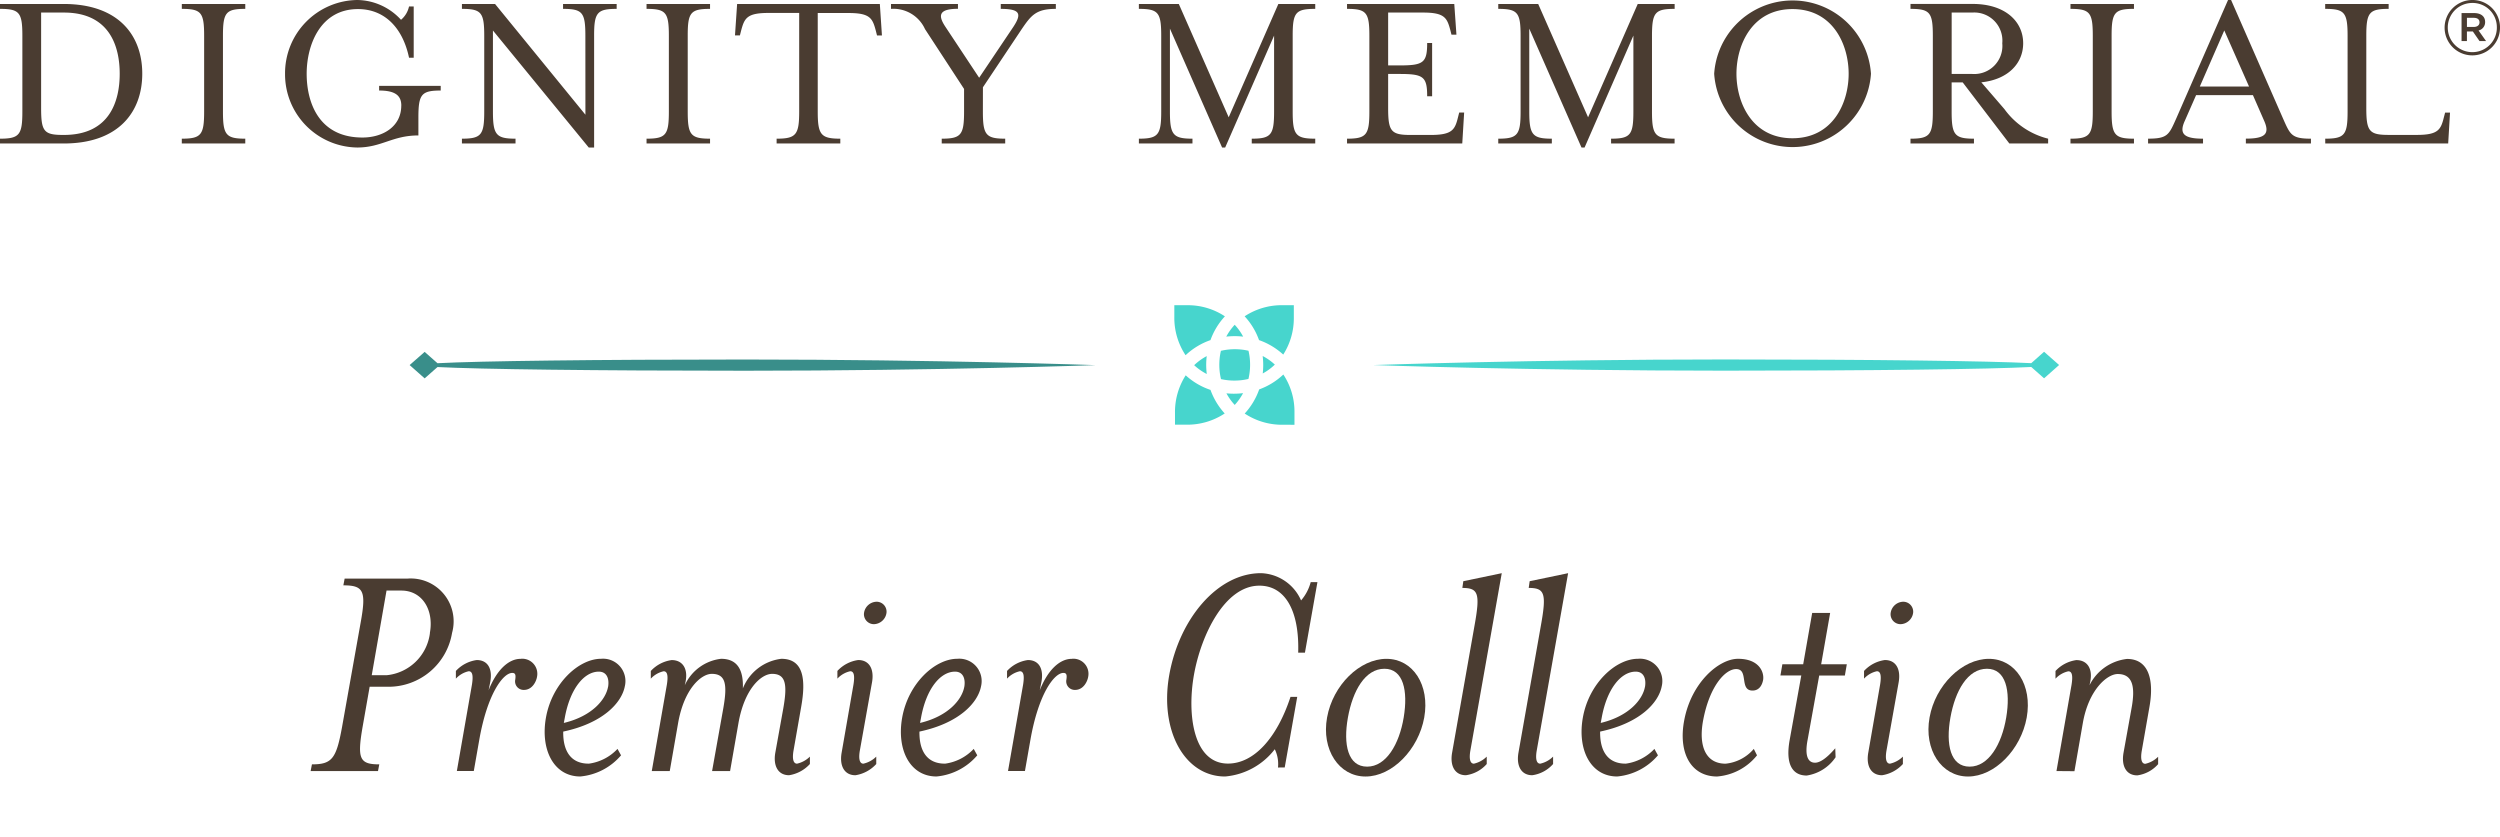 <svg id="Group_4866" data-name="Group 4866" xmlns="http://www.w3.org/2000/svg" xmlns:xlink="http://www.w3.org/1999/xlink" width="169.003" height="56.582" viewBox="0 0 169.003 56.582">
  <defs>
    <clipPath id="clip-path">
      <path id="Path_2803" data-name="Path 2803" d="M26.217,23.412l1.015.9.868-.766c2.875.146,10.553.249,20.787.249,13.092,0,23.706-.379,23.706-.379s-10.613-.379-23.706-.379c-10.233,0-17.912.1-20.787.25l-.868-.766Z" transform="translate(-26.217 -22.517)" fill="none"/>
    </clipPath>
    <linearGradient id="linear-gradient" x1="12.187" y1="722.236" x2="12.21" y2="722.236" gradientUnits="objectBoundingBox">
      <stop offset="0" stop-color="#398e8a"/>
      <stop offset="0.167" stop-color="#398e8a"/>
      <stop offset="0.261" stop-color="#3ca09b"/>
      <stop offset="0.416" stop-color="#41b7b1"/>
      <stop offset="0.583" stop-color="#44c8c0"/>
      <stop offset="0.766" stop-color="#46d1ca"/>
      <stop offset="1" stop-color="#47d5cd"/>
    </linearGradient>
    <clipPath id="clip-path-2">
      <path id="Path_2804" data-name="Path 2804" d="M132.371,23.283c-2.875-.146-10.554-.25-20.788-.25-13.092,0-23.7.379-23.7.379s10.612.379,23.7.379c10.234,0,17.913-.1,20.788-.249l.866.766,1.016-.9-1.016-.895Z" transform="translate(-87.878 -22.517)" fill="none"/>
    </clipPath>
    <linearGradient id="linear-gradient-2" x1="10.783" y1="722.236" x2="10.806" y2="722.236" gradientUnits="objectBoundingBox">
      <stop offset="0" stop-color="#47d5cd"/>
      <stop offset="0.234" stop-color="#46d1ca"/>
      <stop offset="0.417" stop-color="#44c8c0"/>
      <stop offset="0.584" stop-color="#41b7b1"/>
      <stop offset="0.739" stop-color="#3ca09b"/>
      <stop offset="0.833" stop-color="#398e8a"/>
      <stop offset="1" stop-color="#398e8a"/>
    </linearGradient>
  </defs>
  <path id="Path_2775" data-name="Path 2775" d="M0,9.7H4.307c3.7,0,5.31-2.122,5.31-4.717S8.012.269,4.307.269H0V.6c1.32,0,1.512.25,1.512,1.822V7.535c0,1.573-.191,1.84-1.512,1.84ZM2.78.849H4.322c3.1,0,3.77,2.3,3.77,4.137s-.667,4.136-3.77,4.136H4.259c-1.3,0-1.479-.25-1.479-1.823ZM16.581,9.7V9.375c-1.319,0-1.509-.267-1.509-1.84V2.423C15.072.85,15.262.6,16.581.6V.269H12.291V.6C13.61.6,13.8.85,13.8,2.423V7.535c0,1.573-.191,1.84-1.51,1.84V9.7ZM27.126,7.141c0,1.416-1.243,2.156-2.626,2.156-2.944,0-3.769-2.36-3.769-4.311S21.654.614,24.2.614c1.78,0,3.021,1.241,3.451,3.287h.316V.439H27.65a1.625,1.625,0,0,1-.541.9A4.075,4.075,0,0,0,24.15,0a4.949,4.949,0,0,0-4.88,4.986,4.949,4.949,0,0,0,4.88,4.986c1.655,0,2.37-.816,4.134-.816V7.96c0-1.575.19-1.84,1.509-1.84V5.806H25.629V6.12c1.1,0,1.5.346,1.5,1.021m12.446.614L33.466.269H31.227V.6c1.319,0,1.508.251,1.508,1.824V7.535c0,1.573-.189,1.84-1.508,1.84V9.7H34.85V9.375c-1.32,0-1.527-.267-1.527-1.84V2.062L39.8,9.972h.363V2.423C40.159.85,40.366.6,41.687.6V.269H38.063V.6c1.32,0,1.509.251,1.509,1.824ZM48,9.7V9.375c-1.32,0-1.509-.267-1.509-1.84V2.423C46.489.85,46.678.6,48,.6V.269H43.707V.6c1.319,0,1.509.251,1.509,1.824V7.535c0,1.573-.19,1.84-1.509,1.84V9.7ZM59.478.269H49.83l-.144,2.122h.333l.08-.316c.223-.834.382-1.2,1.845-1.2h2.082V7.535c0,1.573-.207,1.84-1.526,1.84V9.7h4.306V9.375c-1.318,0-1.526-.267-1.526-1.84V.88h2.082c1.464,0,1.623.361,1.845,1.2l.08.316h.333ZM66.447,5.9,69.07,1.968C69.705,1.039,70.039.6,71.376.6V.269H67.653V.6c1.337,0,1.416.345.861,1.2L66.192,5.256,63.9,1.795c-.476-.725-.476-1.2.859-1.2V.269H60.232V.6a2.344,2.344,0,0,1,2.3,1.369l2.64,4.042V7.535c0,1.573-.191,1.84-1.51,1.84V9.7h4.291V9.375c-1.319,0-1.509-.267-1.509-1.84ZM79.088,1.935l3.527,8.037h.208L86.13,2.407V7.535c0,1.573-.191,1.84-1.51,1.84V9.7h4.292V9.375c-1.336,0-1.525-.267-1.525-1.84V2.423C87.386.85,87.575.6,88.912.6V.269H86.418l-3.357,7.66L79.689.269h-2.7V.6C78.308.6,78.5.85,78.5,2.423V7.535c0,1.573-.193,1.84-1.51,1.84V9.7h3.622V9.375c-1.32,0-1.524-.267-1.524-1.84ZM91.061,9.7h7.79l.127-2.091h-.335l-.079.314c-.206.837-.381,1.2-1.842,1.2h-1.37c-1.319,0-1.512-.25-1.512-1.824V5h.794c1.593,0,1.844.188,1.844,1.509h.335v-3.6h-.335c0,1.324-.251,1.513-1.844,1.513H93.84V.849H96.2c1.461,0,1.622.363,1.842,1.18l.079.314h.336L98.311.269h-7.25V.6c1.318,0,1.51.25,1.51,1.822V7.534c0,1.574-.192,1.841-1.51,1.841ZM103.38,1.935l3.531,8.037h.208l3.3-7.565V7.535c0,1.573-.189,1.84-1.508,1.84V9.7h4.293V9.375c-1.337,0-1.528-.267-1.528-1.84V2.423C111.68.85,111.871.6,113.208.6V.269h-2.495l-3.357,7.66L103.984.269h-2.7V.6c1.318,0,1.51.251,1.51,1.824V7.535c0,1.573-.192,1.84-1.51,1.84V9.7h3.622V9.375c-1.319,0-1.525-.267-1.525-1.84Zm23.1,3.052a5.312,5.312,0,0,0-10.6,0,5.312,5.312,0,0,0,10.6,0M121.171.614c2.753,0,3.8,2.421,3.8,4.373s-1.049,4.359-3.8,4.359c-2.733,0-3.784-2.408-3.784-4.359S118.439.614,121.171.614M133.335,5h-1.4V.849h1.4a1.9,1.9,0,0,1,2.021,2.077A1.9,1.9,0,0,1,133.335,5m.605.565c1.8-.188,2.829-1.273,2.829-2.642,0-1.465-1.205-2.657-3.417-2.657h-4.2V.6c1.32,0,1.51.25,1.51,1.822V7.534c0,1.574-.19,1.841-1.51,1.841V9.7h4.29V9.375c-1.319,0-1.509-.267-1.509-1.841V5.568h.747L135.834,9.7h2.622V9.375a5.2,5.2,0,0,1-2.956-2ZM144.259,9.7V9.375c-1.32,0-1.512-.267-1.512-1.84V2.423c0-1.573.191-1.824,1.512-1.824V.269h-4.292V.6c1.319,0,1.508.251,1.508,1.824V7.535c0,1.573-.189,1.84-1.508,1.84V9.7Zm4.2-3.27H152.3l.764,1.747c.381.863.078,1.195-1.241,1.195V9.7h4.4V9.375c-1.318,0-1.4-.267-1.89-1.369L150.824,0h-.206l-3.5,8.005c-.492,1.1-.572,1.369-1.906,1.369V9.7h3.715V9.375c-1.318,0-1.62-.346-1.237-1.195Zm3.579-.58H148.71l1.654-3.792Zm5.152,3.85H165.5l.125-2.09h-.332l-.082.316c-.206.833-.38,1.194-1.826,1.194h-1.91c-1.318,0-1.51-.25-1.51-1.823V2.423c0-1.573.192-1.824,1.51-1.824V.269h-4.29V.6C158.5.6,158.7.85,158.7,2.423V7.535c0,1.573-.193,1.84-1.512,1.84Z" transform="translate(0 0)" fill="#4a3c31"/>
  <path id="Path_2776" data-name="Path 2776" d="M156.454,1.875v-.01A1.876,1.876,0,0,1,158.328,0,1.855,1.855,0,0,1,160.2,1.853v.013a1.873,1.873,0,0,1-3.746.01m3.532-.01V1.853A1.637,1.637,0,0,0,158.328.2a1.655,1.655,0,0,0-1.659,1.662v.01a1.659,1.659,0,0,0,3.318-.01M157.6.885h.859c.418,0,.734.2.734.6a.57.57,0,0,1-.444.575l.507.715h-.443l-.45-.65h-.4v.65H157.6Zm.827.936c.247,0,.387-.128.387-.308,0-.2-.139-.308-.387-.308h-.463v.617Z" transform="translate(8.804)" fill="#4a3c31"/>
  <rect id="Rectangle_3642" data-name="Rectangle 3642" width="133.09" height="21.125" transform="translate(16.813 35.457)" fill="none"/>
  <rect id="Rectangle_3643" data-name="Rectangle 3643" width="133.09" height="21.125" transform="translate(16.813 35.456)" fill="none"/>
  <path id="Path_2777" data-name="Path 2777" d="M29.441,40.7a4.352,4.352,0,0,1-4.314,3.642H23.87l-.476,2.71c-.37,2.146-.218,2.536,1.127,2.536l-.087.455H19.88l.088-.455c1.365,0,1.648-.39,2.038-2.536L23.262,40c.391-2.145.194-2.514-1.17-2.514l.087-.456h4.249A2.9,2.9,0,0,1,29.441,40.7m-1.5,0c.282-1.561-.521-2.861-1.93-2.861h-1l-1,5.723h1A3.263,3.263,0,0,0,27.946,40.7" transform="translate(1.119 2.084)" fill="#4a3c31"/>
  <path id="Path_2778" data-name="Path 2778" d="M33.556,42.163a1.019,1.019,0,0,1,1.106,1.214c-.043.283-.3.889-.888.889a.578.578,0,0,1-.585-.694c.043-.3.021-.455-.2-.455-.628,0-1.69,1.431-2.233,4.531l-.369,2.1H29.242l1.019-5.832c.087-.543.064-.912-.218-.912a1.674,1.674,0,0,0-.867.5v-.52a2.356,2.356,0,0,1,1.409-.737c.759,0,1.084.607.912,1.5l-.109.542c.542-1.365,1.345-2.124,2.167-2.124" transform="translate(1.642 2.373)" fill="#4a3c31"/>
  <path id="Path_2779" data-name="Path 2779" d="M37.831,49.253a3.253,3.253,0,0,0,1.951-1l.239.435a4.106,4.106,0,0,1-2.754,1.43c-1.8,0-2.71-1.821-2.32-3.99.412-2.3,2.212-3.967,3.729-3.967a1.513,1.513,0,0,1,1.6,1.864c-.217,1.128-1.5,2.494-4.163,3.058-.022,1.321.521,2.167,1.713,2.167m1.322-5.2c.087-.542-.088-1.019-.63-1.019-1,0-1.95,1.171-2.3,3.122l-.065.346c1.908-.454,2.84-1.582,2.992-2.449" transform="translate(1.962 2.373)" fill="#4a3c31"/>
  <path id="Path_2780" data-name="Path 2780" d="M50.476,42.163c1.5,0,1.67,1.387,1.344,3.23l-.52,2.97c-.087.5-.043.888.239.888a1.792,1.792,0,0,0,.867-.476v.5A2.4,2.4,0,0,1,51,50.033c-.759,0-1.084-.651-.933-1.518l.543-3.014c.281-1.6.172-2.32-.759-2.32-.716,0-1.864.976-2.276,3.338l-.564,3.231H45.794l.759-4.249c.281-1.6.172-2.32-.782-2.32-.694,0-1.864.976-2.276,3.338l-.563,3.231H41.717l1.019-5.832c.087-.543.064-.912-.217-.912a1.673,1.673,0,0,0-.868.5v-.52a2.358,2.358,0,0,1,1.41-.737c.758,0,1.127.607.932,1.5l-.043.2A3.085,3.085,0,0,1,46.4,42.163c1.127,0,1.517.781,1.475,2a3.21,3.21,0,0,1,2.6-2" transform="translate(2.344 2.373)" fill="#4a3c31"/>
  <path id="Path_2781" data-name="Path 2781" d="M55.353,49.457a1.787,1.787,0,0,0,.867-.476v.5a2.4,2.4,0,0,1-1.409.759c-.759,0-1.085-.651-.933-1.518l.8-4.6c.087-.543.064-.912-.218-.912a1.665,1.665,0,0,0-.867.5v-.521a2.356,2.356,0,0,1,1.409-.737c.759,0,1.085.628.933,1.5l-.824,4.618c-.087.5-.043.888.239.888m1.561-10.189a.884.884,0,0,1-.845.759.673.673,0,0,1-.673-.759.881.881,0,0,1,.845-.758.673.673,0,0,1,.673.758" transform="translate(3.016 2.167)" fill="#4a3c31"/>
  <path id="Path_2782" data-name="Path 2782" d="M60.63,49.253a3.256,3.256,0,0,0,1.951-1l.239.435a4.106,4.106,0,0,1-2.754,1.43c-1.8,0-2.71-1.821-2.32-3.99.412-2.3,2.211-3.967,3.729-3.967a1.513,1.513,0,0,1,1.6,1.864c-.218,1.128-1.5,2.494-4.163,3.058-.022,1.321.521,2.167,1.713,2.167m1.321-5.2c.088-.542-.087-1.019-.628-1.019-1,0-1.95,1.171-2.3,3.122l-.065.346c1.908-.454,2.84-1.582,2.991-2.449" transform="translate(3.244 2.373)" fill="#4a3c31"/>
  <path id="Path_2783" data-name="Path 2783" d="M68.83,42.163a1.019,1.019,0,0,1,1.106,1.214c-.043.283-.3.889-.888.889a.579.579,0,0,1-.586-.694c.043-.3.021-.455-.2-.455-.628,0-1.69,1.431-2.233,4.531l-.369,2.1H64.516l1.019-5.832c.086-.543.063-.912-.218-.912a1.674,1.674,0,0,0-.867.5v-.52a2.356,2.356,0,0,1,1.409-.737c.759,0,1.084.607.912,1.5l-.109.542c.542-1.365,1.344-2.124,2.167-2.124" transform="translate(3.627 2.373)" fill="#4a3c31"/>
  <path id="Path_2784" data-name="Path 2784" d="M82.191,49.821a2.289,2.289,0,0,0-.217-1.236,4.747,4.747,0,0,1-3.36,1.843c-2.732,0-4.445-3.1-3.772-6.873s3.251-6.872,6.2-6.872a3.069,3.069,0,0,1,2.709,1.843,3.091,3.091,0,0,0,.651-1.237h.455l-.845,4.77h-.456c.087-2.818-.867-4.531-2.623-4.531-2.342,0-3.946,3.339-4.423,6.027s-.043,6,2.3,6c1.756,0,3.317-1.734,4.226-4.509h.455l-.845,4.77Z" transform="translate(4.203 2.064)" fill="#4a3c31"/>
  <path id="Path_2785" data-name="Path 2785" d="M87.536,50.12c-1.8,0-2.991-1.821-2.6-3.988.391-2.191,2.212-3.967,4.011-3.967s2.949,1.777,2.558,3.967c-.39,2.167-2.167,3.988-3.967,3.988m1.279-7.284c-1.3,0-2.146,1.475-2.472,3.3s0,3.317,1.3,3.317c1.279,0,2.167-1.5,2.471-3.317s-.021-3.3-1.3-3.3" transform="translate(4.775 2.373)" fill="#4a3c31"/>
  <path id="Path_2786" data-name="Path 2786" d="M93.629,37.681l.064-.455,2.6-.542L94.171,48.673c-.087.5-.043.888.239.888a1.793,1.793,0,0,0,.867-.477v.5a2.29,2.29,0,0,1-1.409.758c-.759,0-1.085-.65-.933-1.518l1.518-8.606c.39-2.167.26-2.536-.824-2.536" transform="translate(5.228 2.064)" fill="#4a3c31"/>
  <path id="Path_2787" data-name="Path 2787" d="M97.876,37.681l.064-.455,2.6-.542L98.418,48.673c-.087.5-.043.888.239.888a1.793,1.793,0,0,0,.867-.477v.5a2.29,2.29,0,0,1-1.409.758c-.759,0-1.084-.65-.933-1.518L98.7,40.217c.39-2.167.26-2.536-.824-2.536" transform="translate(5.467 2.064)" fill="#4a3c31"/>
  <path id="Path_2788" data-name="Path 2788" d="M104.193,49.253a3.253,3.253,0,0,0,1.951-1l.239.435a4.106,4.106,0,0,1-2.754,1.43c-1.8,0-2.71-1.821-2.32-3.99.412-2.3,2.212-3.967,3.729-3.967a1.513,1.513,0,0,1,1.6,1.864c-.217,1.128-1.5,2.494-4.163,3.058-.022,1.321.521,2.167,1.713,2.167m1.322-5.2c.087-.542-.088-1.019-.63-1.019-1,0-1.95,1.171-2.3,3.122l-.065.346c1.908-.454,2.84-1.582,2.992-2.449" transform="translate(5.696 2.373)" fill="#4a3c31"/>
  <path id="Path_2789" data-name="Path 2789" d="M110.027,50.12c-1.8,0-2.644-1.627-2.233-3.794.477-2.558,2.342-4.163,3.642-4.163,1.431,0,1.779.912,1.692,1.431-.065.346-.261.716-.716.716-.911,0-.239-1.453-1.106-1.453-.737,0-1.8,1.149-2.233,3.469-.324,1.734.173,2.927,1.518,2.927a2.88,2.88,0,0,0,1.908-1l.217.435a3.835,3.835,0,0,1-2.688,1.43" transform="translate(6.06 2.373)" fill="#4a3c31"/>
  <path id="Path_2790" data-name="Path 2790" d="M115.788,47.792c-.2,1.019-.021,1.561.5,1.561.281,0,.716-.218,1.366-.976l.022.607a2.877,2.877,0,0,1-1.952,1.236c-.975,0-1.452-.781-1.148-2.428l.781-4.336h-1.41l.131-.759h1.408l.607-3.468h1.215L116.7,42.7h1.734l-.131.759h-1.734Z" transform="translate(6.412 2.207)" fill="#4a3c31"/>
  <path id="Path_2791" data-name="Path 2791" d="M121.057,49.457a1.8,1.8,0,0,0,.868-.476v.5a2.4,2.4,0,0,1-1.409.759c-.759,0-1.085-.651-.933-1.518l.8-4.6c.087-.543.064-.912-.218-.912a1.665,1.665,0,0,0-.867.5v-.521a2.356,2.356,0,0,1,1.409-.737c.759,0,1.084.628.933,1.5l-.824,4.618c-.087.5-.043.888.238.888m1.562-10.189a.884.884,0,0,1-.846.759.673.673,0,0,1-.672-.759.881.881,0,0,1,.845-.758.673.673,0,0,1,.673.758" transform="translate(6.713 2.167)" fill="#4a3c31"/>
  <path id="Path_2792" data-name="Path 2792" d="M126.095,50.12c-1.8,0-2.992-1.821-2.6-3.988.39-2.191,2.212-3.967,4.011-3.967s2.949,1.777,2.558,3.967c-.39,2.167-2.167,3.988-3.966,3.988m1.278-7.284c-1.3,0-2.146,1.475-2.471,3.3s0,3.317,1.3,3.317c1.279,0,2.167-1.5,2.472-3.317s-.022-3.3-1.3-3.3" transform="translate(6.945 2.373)" fill="#4a3c31"/>
  <path id="Path_2793" data-name="Path 2793" d="M131.617,49.751l1.019-5.832c.087-.542.064-.911-.218-.911a1.674,1.674,0,0,0-.867.5v-.521a2.361,2.361,0,0,1,1.409-.737c.759,0,1.127.607.933,1.5l-.043.2a3.24,3.24,0,0,1,2.537-1.778c1.452,0,1.842,1.388,1.517,3.231l-.52,2.97c-.088.5-.043.888.239.888a1.79,1.79,0,0,0,.866-.477v.5a2.284,2.284,0,0,1-1.409.759c-.758,0-1.084-.651-.932-1.518l.542-3.012c.26-1.41.109-2.321-.933-2.321-.715,0-1.973,1.063-2.363,3.339l-.563,3.23Z" transform="translate(7.403 2.373)" fill="#4a3c31"/>
  <path id="Path_2794" data-name="Path 2794" d="M79.623,21.586a4.992,4.992,0,0,0-.558-.032,5.075,5.075,0,0,0-.584.032,3.771,3.771,0,0,1,.571-.8,3.767,3.767,0,0,1,.57.8" transform="translate(4.416 1.17)" fill="#47d5cd"/>
  <path id="Path_2795" data-name="Path 2795" d="M77.6,21.893a4.7,4.7,0,0,0-1.682,1.021,4.57,4.57,0,0,1-.761-2.6v-.78h.836a4.552,4.552,0,0,1,2.583.751,4.711,4.711,0,0,0-.976,1.609" transform="translate(4.229 1.099)" fill="#47d5cd"/>
  <path id="Path_2796" data-name="Path 2796" d="M79.051,25.957a3.818,3.818,0,0,1-.56-.783,5.019,5.019,0,0,0,.5.025,5.11,5.11,0,0,0,.625-.038,3.848,3.848,0,0,1-.567.8" transform="translate(4.417 1.416)" fill="#47d5cd"/>
  <path id="Path_2797" data-name="Path 2797" d="M82.261,27.365a4.567,4.567,0,0,1-2.6-.758,4.708,4.708,0,0,0,.978-1.632,4.691,4.691,0,0,0,1.633-1.006,4.541,4.541,0,0,1,.753,2.584v.813Z" transform="translate(4.483 1.349)" fill="#47d5cd"/>
  <path id="Path_2798" data-name="Path 2798" d="M81.634,23.365a3.713,3.713,0,0,1-.819.6,4.793,4.793,0,0,0,.033-.56,5.053,5.053,0,0,0-.037-.621,3.779,3.779,0,0,1,.823.582" transform="translate(4.547 1.282)" fill="#47d5cd"/>
  <path id="Path_2799" data-name="Path 2799" d="M80.006,24.358a4.007,4.007,0,0,1-.949.112,4.144,4.144,0,0,1-.907-.1,4.1,4.1,0,0,1-.114-.958,4.185,4.185,0,0,1,.108-.954,4.146,4.146,0,0,1,1.864-.005,4.076,4.076,0,0,1,.109.934,4.157,4.157,0,0,1-.111.969" transform="translate(4.391 1.258)" fill="#47d5cd"/>
  <path id="Path_2800" data-name="Path 2800" d="M77.277,24a3.815,3.815,0,0,1-.851-.595,3.8,3.8,0,0,1,.849-.615,5.219,5.219,0,0,0-.036.583,5.586,5.586,0,0,0,.038.626" transform="translate(4.301 1.283)" fill="#47d5cd"/>
  <path id="Path_2801" data-name="Path 2801" d="M78.558,26.6a4.572,4.572,0,0,1-2.6.757H75.2v-.786a4.591,4.591,0,0,1,.724-2.551,4.7,4.7,0,0,0,1.676.986,4.723,4.723,0,0,0,.962,1.594" transform="translate(4.231 1.352)" fill="#47d5cd"/>
  <path id="Path_2802" data-name="Path 2802" d="M82.266,22.871a4.705,4.705,0,0,0-1.636-.978,4.681,4.681,0,0,0-.973-1.61,4.549,4.549,0,0,1,2.579-.75h.746v.806a4.569,4.569,0,0,1-.715,2.532" transform="translate(4.482 1.099)" fill="#47d5cd"/>
  <g id="Group_4863" data-name="Group 4863" transform="translate(27.692 23.784)">
    <g id="Group_4862" data-name="Group 4862" clip-path="url(#clip-path)">
      <rect id="Rectangle_3644" data-name="Rectangle 3644" width="46.377" height="1.79" transform="translate(0 0)" fill="url(#linear-gradient)"/>
    </g>
  </g>
  <g id="Group_4865" data-name="Group 4865" transform="translate(92.823 23.784)">
    <g id="Group_4864" data-name="Group 4864" clip-path="url(#clip-path-2)">
      <rect id="Rectangle_3645" data-name="Rectangle 3645" width="46.376" height="1.79" transform="translate(0 0)" fill="url(#linear-gradient-2)"/>
    </g>
  </g>
</svg>
